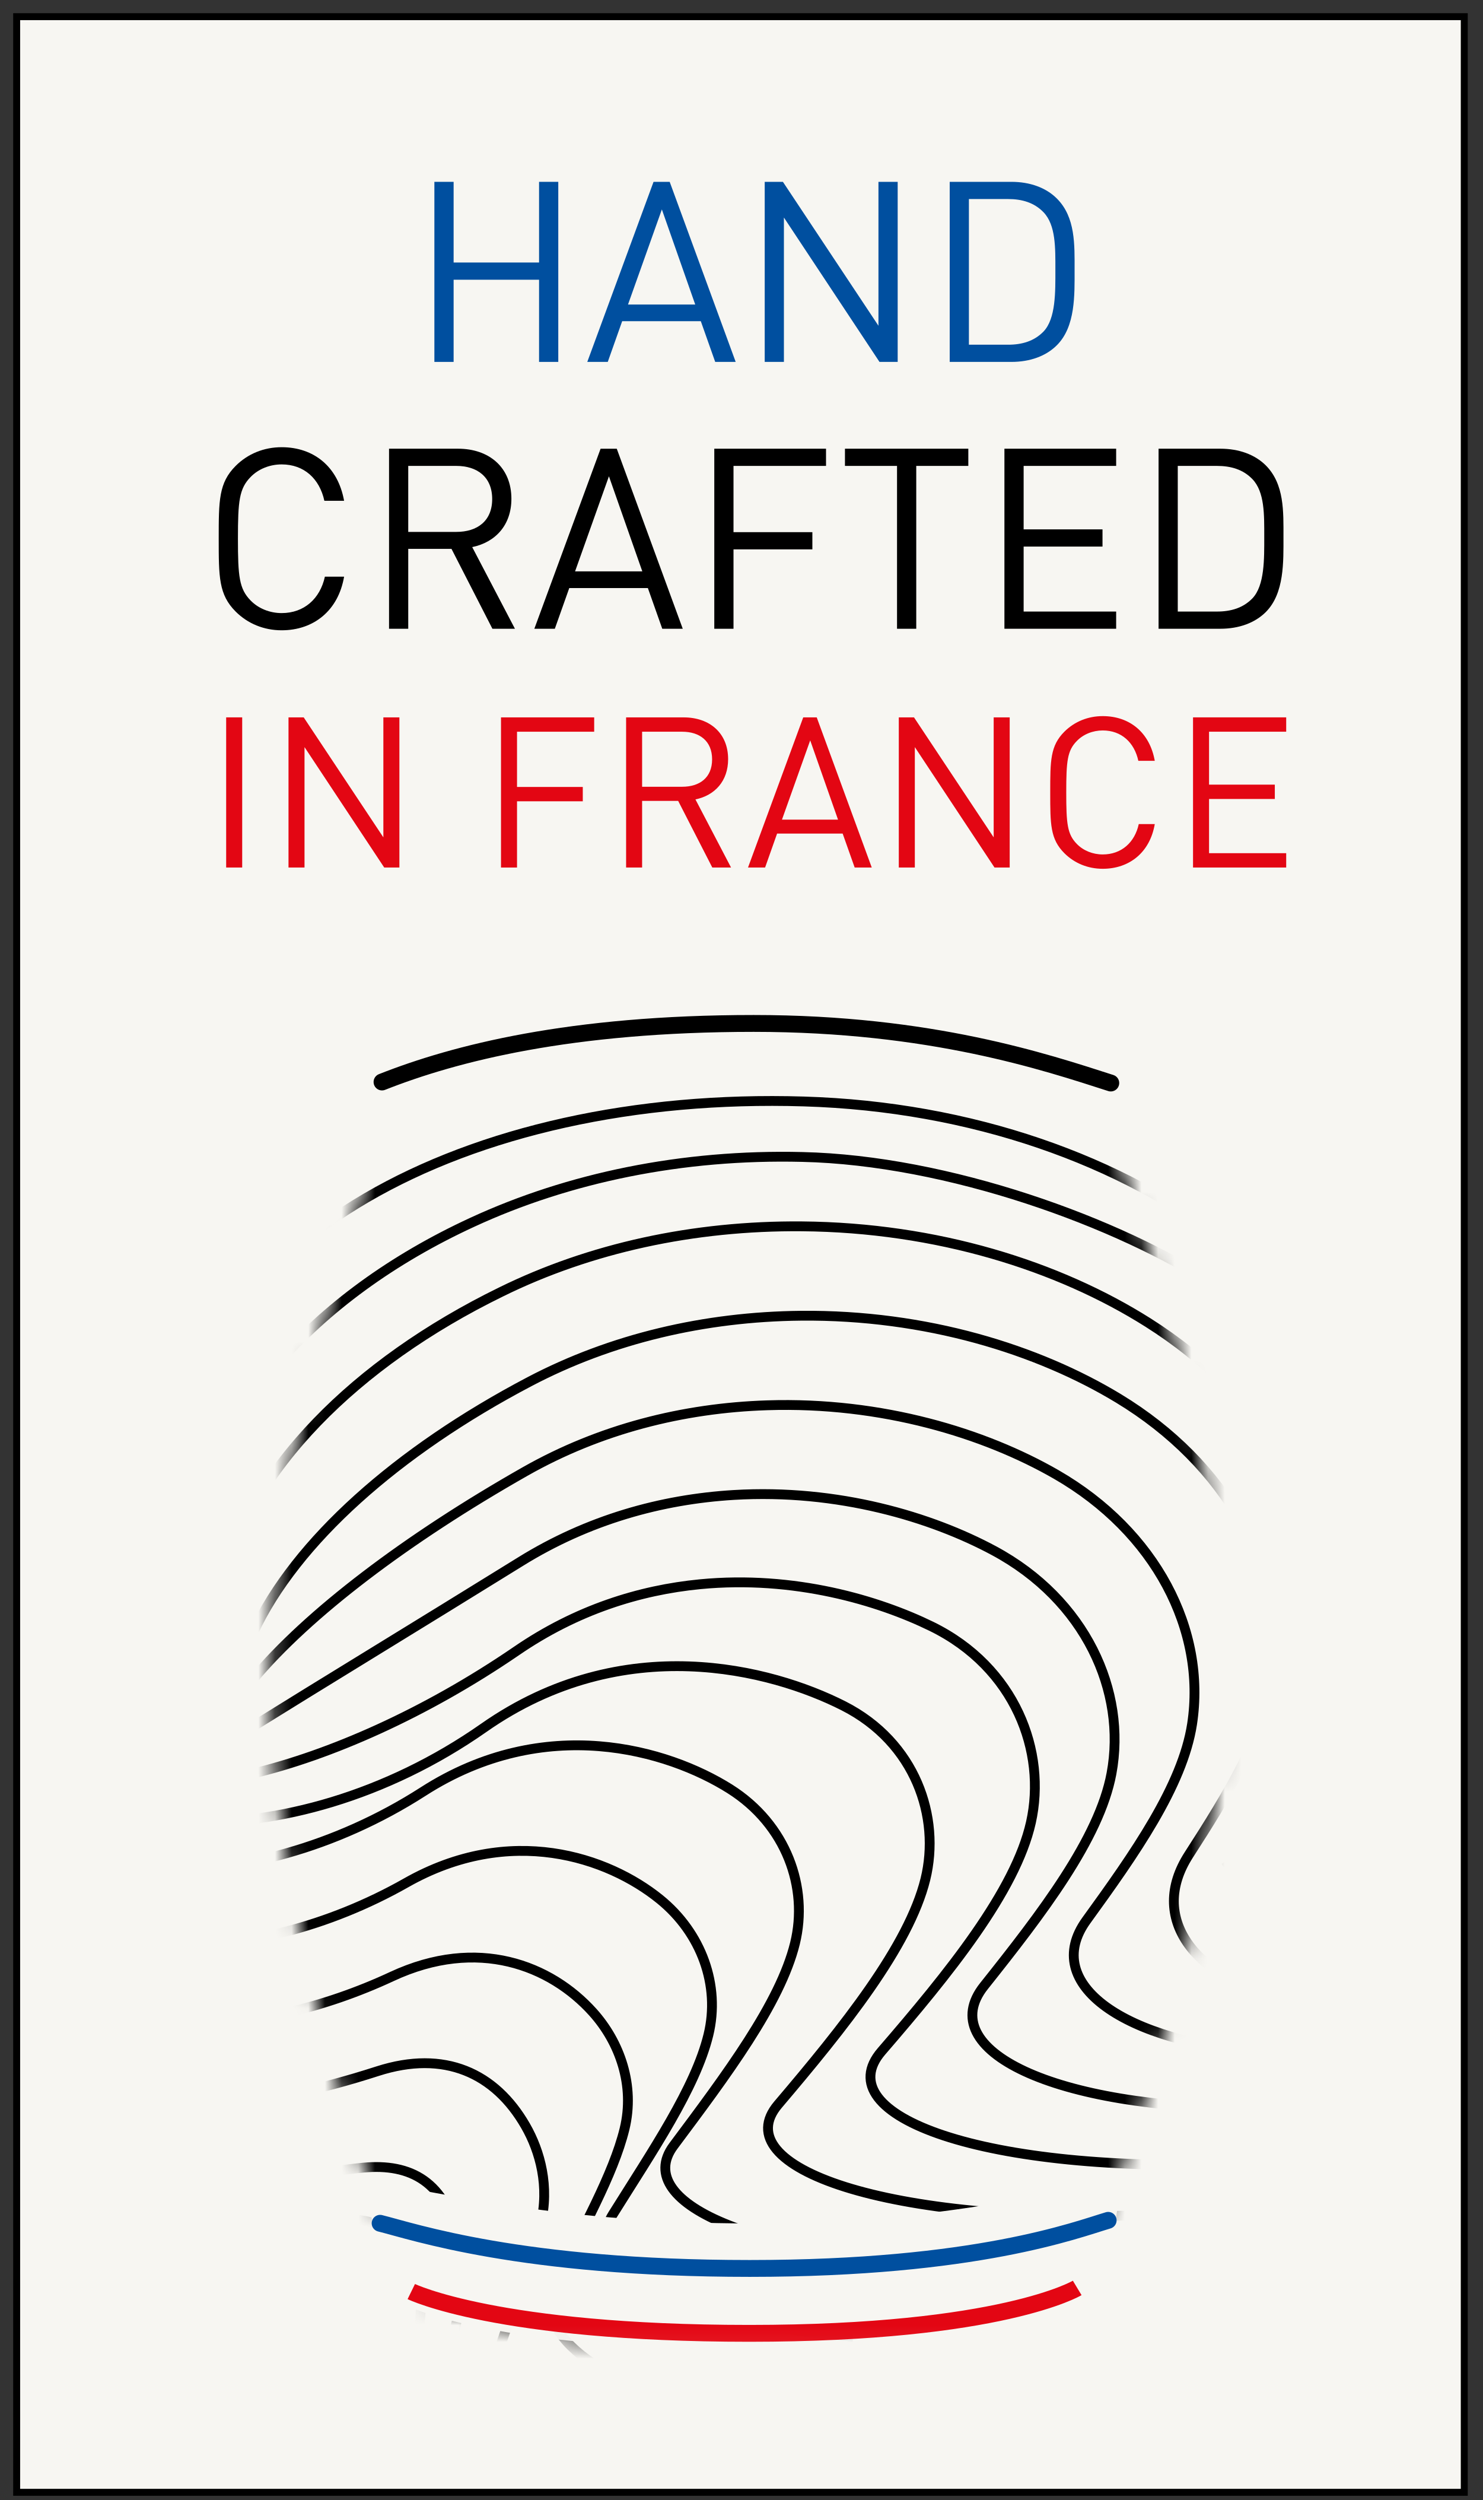 <svg width="89" height="150" viewBox="0 0 89 150" fill="none" xmlns="http://www.w3.org/2000/svg">
<rect x="0" y="0" width="89" height="150" fill="#333333" stroke="none"/>
<path d="M1 149.521H87.876V1H1V149.521Z" fill="#F7F6F2"/>
<path d="M32.351 21.712V16.782H27.223V21.712H26.069V10.909H27.223V15.749H32.351V10.909H33.504V21.712H32.351Z" fill="#004F9F"/>
<path d="M39.721 12.564L37.689 18.269H41.723L39.721 12.564ZM42.922 21.712L42.058 19.27H37.339L36.474 21.712H35.245L39.221 10.911H40.191L44.151 21.712H42.922Z" fill="#004F9F"/>
<path d="M52.781 21.712L47.045 13.05V21.712H45.893V10.909H46.985L52.719 19.543V10.909H53.873V21.712H52.781Z" fill="#004F9F"/>
<mask id="mask0_576_1934" style="mask-type:luminance" maskUnits="userSpaceOnUse" x="1" y="1" width="87" height="149">
<path d="M1 149.523H87.876V1.001H1V149.523Z" fill="white"/>
</mask>
<g mask="url(#mask0_576_1934)">
<path d="M62.623 12.731C62.062 12.153 61.334 11.941 60.499 11.941H58.147V20.68H60.499C61.334 20.68 62.062 20.468 62.623 19.892C63.367 19.117 63.337 17.509 63.337 16.189C63.337 14.871 63.367 13.504 62.623 12.731ZM63.427 20.711C62.775 21.363 61.819 21.712 60.697 21.712H56.995V10.909H60.697C61.819 10.909 62.775 11.26 63.427 11.911C64.55 13.035 64.49 14.688 64.49 16.189C64.49 17.692 64.55 19.588 63.427 20.711Z" fill="#004F9F"/>
<path d="M16.903 37.813C15.842 37.813 14.871 37.418 14.143 36.69C13.126 35.674 13.126 34.611 13.126 32.321C13.126 30.03 13.126 28.967 14.143 27.951C14.871 27.222 15.842 26.829 16.903 26.829C18.845 26.829 20.287 28.011 20.65 30.045H19.467C19.179 28.725 18.254 27.861 16.903 27.861C16.191 27.861 15.507 28.134 15.037 28.619C14.355 29.317 14.279 30.059 14.279 32.321C14.279 34.581 14.355 35.325 15.037 36.022C15.507 36.507 16.191 36.781 16.903 36.781C18.254 36.781 19.21 35.915 19.498 34.597H20.65C20.302 36.629 18.83 37.813 16.903 37.813Z" fill="black"/>
<path d="M27.383 27.951H24.5V31.911H27.383C28.643 31.911 29.538 31.259 29.538 29.939C29.538 28.619 28.643 27.951 27.383 27.951ZM29.552 37.722L27.095 32.927H24.5V37.722H23.348V26.919H27.489C29.371 26.919 30.691 28.056 30.691 29.923C30.691 31.502 29.735 32.532 28.339 32.822L30.903 37.722H29.552Z" fill="black"/>
<path d="M36.544 28.573L34.512 34.278H38.547L36.544 28.573ZM39.745 37.721L38.881 35.28H34.163L33.297 37.721H32.068L36.044 26.92H37.014L40.974 37.721H39.745Z" fill="black"/>
<path d="M44.02 27.951V31.926H48.753V32.958H44.02V37.722H42.867V26.919H49.572V27.951H44.02Z" fill="black"/>
<path d="M54.987 27.951V37.722H53.834V27.951H50.709V26.919H58.112V27.951H54.987Z" fill="black"/>
<path d="M60.279 37.721V26.919H66.984V27.951H61.432V31.759H66.165V32.791H61.432V36.689H66.984V37.721H60.279Z" fill="black"/>
<path d="M75.158 28.74C74.597 28.163 73.869 27.951 73.034 27.951H70.682V36.689H73.034C73.869 36.689 74.597 36.477 75.158 35.901C75.902 35.127 75.872 33.519 75.872 32.2C75.872 30.88 75.902 29.513 75.158 28.74ZM75.964 36.72C75.31 37.372 74.354 37.721 73.232 37.721H69.53V26.919H73.232C74.354 26.919 75.31 27.269 75.964 27.92C77.085 29.044 77.025 30.697 77.025 32.2C77.025 33.701 77.085 35.597 75.964 36.72Z" fill="black"/>
<path d="M13.573 43.037H14.535V52.045H13.573V43.037Z" fill="#E30613"/>
<path d="M23.058 52.045L18.275 44.821V52.045H17.314V43.037H18.226L23.007 50.236V43.037H23.969V52.045H23.058Z" fill="#E30613"/>
<path d="M31.028 43.898V47.212H34.975V48.072H31.028V52.046H30.067V43.038H35.659V43.898H31.028Z" fill="#E30613"/>
<path d="M40.939 43.898H38.535V47.2H40.939C41.989 47.2 42.736 46.656 42.736 45.556C42.736 44.455 41.989 43.898 40.939 43.898ZM42.748 52.046L40.699 48.048H38.535V52.046H37.575V43.038H41.028C42.597 43.038 43.697 43.987 43.697 45.543C43.697 46.859 42.9 47.719 41.736 47.959L43.873 52.046H42.748Z" fill="#E30613"/>
<path d="M48.623 44.417L46.928 49.174H50.293L48.623 44.417ZM51.292 52.045L50.571 50.009H46.636L45.916 52.045H44.891L48.205 43.038H49.015L52.317 52.045H51.292Z" fill="#E30613"/>
<path d="M59.684 52.045L54.902 44.821V52.045H53.94V43.037H54.852L59.634 50.236V43.037H60.595V52.045H59.684Z" fill="#E30613"/>
<path d="M66.178 52.121C65.293 52.121 64.484 51.792 63.876 51.185C63.028 50.337 63.028 49.452 63.028 47.541C63.028 45.632 63.028 44.746 63.876 43.897C64.484 43.291 65.293 42.962 66.178 42.962C67.799 42.962 69 43.949 69.302 45.644H68.316C68.076 44.544 67.304 43.822 66.178 43.822C65.584 43.822 65.014 44.05 64.623 44.455C64.053 45.036 63.989 45.657 63.989 47.541C63.989 49.426 64.053 50.047 64.623 50.629C65.014 51.033 65.584 51.261 66.178 51.261C67.304 51.261 68.101 50.54 68.341 49.44H69.302C69.012 51.135 67.785 52.121 66.178 52.121Z" fill="#E30613"/>
<path d="M71.598 52.045V43.037H77.189V43.897H72.559V47.073H76.506V47.933H72.559V51.185H77.189V52.045H71.598Z" fill="#E30613"/>
</g>
<mask id="mask1_576_1934" style="mask-type:luminance" maskUnits="userSpaceOnUse" x="16" y="62" width="58" height="79">
<path d="M24.038 65.1C24.038 65.1 16.191 84.14 16.191 100.513C16.191 117.767 24.563 137.415 24.563 137.415C24.563 137.415 28.247 140.941 44.667 140.941C61.087 140.941 64.55 137.415 64.55 137.415C64.55 137.415 73.456 116.633 73.456 100.513C73.456 84.392 65.608 65.32 65.608 65.32C65.608 65.32 60.898 62.595 45.136 62.595C29.375 62.595 24.038 65.1 24.038 65.1Z" fill="white"/>
</mask>
<g mask="url(#mask1_576_1934)">
<path d="M11.336 97.692C11.16 96.334 11.149 94.938 11.296 93.511C12.16 85.099 18.794 77.73 28.346 73.327C34.109 70.664 40.931 69.232 48.154 69.41C56.869 69.606 67.124 73.314 73.04 77.188C80.485 82.043 84.964 89.235 84.475 96.983C84.282 100.031 80.973 101.828 79.683 104.627C77.905 108.488 76.365 111.938 74.061 114.376M12.733 98.566C12.768 97.46 12.961 96.315 13.255 95.127C14.968 88.18 21.325 81.783 30.07 77.508C35.4 74.883 41.614 73.518 48.121 73.572C56.224 73.64 63.519 75.948 68.896 79.344C75.845 83.735 79.896 90.491 79.237 97.535C78.932 100.799 77.306 104.162 75.522 107.35C73.376 111.187 74.076 114.675 75.361 116.496M14.118 100.642C14.363 99.787 14.755 98.898 15.197 97.944C17.74 92.482 23.853 87.055 31.78 82.889C36.685 80.312 42.285 78.992 48.073 78.935C55.566 78.863 62.297 80.968 67.128 83.896C73.588 87.814 77.157 94.143 76.374 100.48C75.945 103.966 73.654 107.704 71.349 111.272C68.877 115.099 71.773 118.612 76.647 119.819M13.529 102.723C13.984 102.122 14.566 101.491 15.169 100.77C18.486 96.804 24.4 92.318 31.518 88.278C35.99 85.74 40.984 84.469 46.053 84.307C52.936 84.085 59.106 85.995 63.385 88.456C69.362 91.896 72.406 97.798 71.54 103.434C70.969 107.139 68.056 111.264 65.201 115.204C62.431 119.028 67.497 122.559 75.959 123.148M12.94 104.815C13.605 104.466 14.364 104.09 15.139 103.606C19.146 101.111 24.941 97.587 31.256 93.676C35.294 91.174 39.682 89.95 44.032 89.688C50.306 89.311 55.92 91.026 59.644 93.027C65.144 95.98 67.626 101.462 66.704 106.398C65.972 110.318 62.478 114.847 59.056 119.144C56.001 122.979 63.222 126.514 75.272 126.487M12.352 106.882C13.226 106.787 14.153 106.643 15.111 106.416C19.777 105.304 25.473 102.823 30.992 99.05C34.59 96.578 38.38 95.395 42.012 95.043C47.675 94.496 52.739 96.026 55.901 97.571C60.933 100.031 62.822 105.094 61.868 109.338C60.94 113.468 56.917 118.416 52.908 123.059C49.581 126.912 58.947 130.443 74.585 129.802M11.232 109.302C16.548 109.538 23.176 107.763 29.037 103.655C37.428 97.775 46.301 100.15 50.617 102.336C54.955 104.534 56.45 109.022 55.537 112.736C54.547 116.759 50.613 121.647 46.697 126.256C43.517 130 53.125 133.483 69.105 132.878M9.577 112.064C14.117 112.432 20.153 110.85 25.388 107.486C32.724 102.771 40.093 104.988 43.793 107.316C47.2 109.46 48.531 113.243 47.709 116.586C46.824 120.191 43.559 124.528 40.424 128.727C37.804 132.235 45.76 135.626 58.834 135.706M10.555 116.471C14.316 116.972 19.75 115.583 24.369 112.959C30.632 109.404 36.484 111.418 39.599 113.94C42.096 115.964 43.24 119.108 42.513 122.08C41.733 125.27 39.142 129.066 36.781 132.843C34.728 136.124 41.025 139.412 51.194 140.18M11.697 121.023C14.68 121.654 19.493 120.454 23.516 118.578C28.677 116.172 33.044 117.911 35.569 120.707C37.211 122.527 38.114 125.116 37.481 127.718C36.805 130.49 34.909 133.762 33.301 137.102C31.828 140.168 36.455 143.342 43.718 144.798M12.84 125.634C15.044 126.394 19.204 125.368 22.663 124.255C26.677 122.963 29.718 124.37 31.538 127.535C32.424 129.074 32.989 131.184 32.448 133.415C31.878 135.768 30.705 138.526 29.824 141.42C28.953 144.28 31.885 147.334 36.242 149.474M13.981 130.355C15.408 131.247 18.876 130.316 21.809 130.043C24.631 129.78 26.762 130.872 27.509 134.472C27.768 135.716 27.864 137.363 27.417 139.224C26.952 141.16 26.547 143.404 26.345 145.851C26.125 148.507 27.313 151.432 28.767 154.262M14.32 132.916C16.498 134.928 27.974 128.48 24.668 142.33C23.782 146.036 24.796 150.914 24.796 156.859M10.701 93.619C10.418 92.134 10.308 90.612 10.38 89.066C11.076 74.44 28.024 65.468 48.236 66.08C68.447 66.691 84.269 79.041 83.575 93.667C83.227 100.979 80.326 107.476 73.476 112.067" stroke="black" stroke-width="0.589" stroke-miterlimit="10"/>
</g>
<mask id="mask2_576_1934" style="mask-type:luminance" maskUnits="userSpaceOnUse" x="13" y="10" width="67" height="131">
<path d="M13.126 140.941H79.083V10.911H13.126V140.941Z" fill="white"/>
</mask>
<g mask="url(#mask2_576_1934)">
<path d="M66.662 67.127C66.03 65.397 65.608 64.364 65.608 64.364C65.608 64.364 60.898 61.639 45.136 61.639C29.375 61.639 24.038 64.144 24.038 64.144C24.038 64.144 23.592 65.232 22.926 67.065C27.135 66.195 34.207 65.252 45.231 65.252C55.874 65.252 62.616 66.208 66.662 67.127Z" fill="#F7F6F2"/>
<path d="M65.66 135.453C65.052 137.181 64.647 138.214 64.647 138.214C64.647 138.214 60.119 140.941 44.967 140.941C29.814 140.941 24.683 138.434 24.683 138.434C24.683 138.434 24.255 137.348 23.614 135.514C27.659 136.385 34.46 137.328 45.056 137.328C55.29 137.328 61.771 136.372 65.66 135.453Z" fill="#F7F6F2"/>
</g>
<mask id="mask3_576_1934" style="mask-type:luminance" maskUnits="userSpaceOnUse" x="1" y="1" width="87" height="149">
<path d="M1 149.523H87.876V1.001H1V149.523Z" fill="white"/>
</mask>
<g mask="url(#mask3_576_1934)">
<path d="M45.099 133.391C55.869 133.391 62.923 131.572 67.395 130.715C67.085 131.727 66.786 134.979 66.505 135.833C64.605 136.396 58.598 137.763 44.998 137.763C31.247 137.763 24.814 136.507 22.811 136.011C22.519 135.12 22.207 131.827 21.885 130.765C26.542 131.584 33.937 133.391 45.099 133.391Z" fill="#F7F6F2"/>
</g>
<mask id="mask4_576_1934" style="mask-type:luminance" maskUnits="userSpaceOnUse" x="13" y="10" width="67" height="131">
<path d="M13.126 140.941H79.083V10.911H13.126V140.941Z" fill="white"/>
</mask>
<g mask="url(#mask4_576_1934)">
<path d="M22.926 64.912C27.291 63.188 34.207 61.399 45.231 61.399C55.874 61.399 62.76 63.721 66.662 64.974" stroke="black" stroke-width="1.011" stroke-miterlimit="10" stroke-linecap="round"/>
<path d="M66.505 133.205C64.604 133.767 58.597 136.091 44.997 136.091C31.248 136.091 24.815 133.878 22.812 133.382" stroke="#004F9F" stroke-width="1.011" stroke-miterlimit="10" stroke-linecap="round"/>
<path d="M64.647 137.26C64.647 137.26 60.118 139.985 44.966 139.985C29.814 139.985 24.683 137.478 24.683 137.478" stroke="#E30613" stroke-width="1.011" stroke-miterlimit="10"/>
</g>
<path d="M1 149.521H87.876V1H1V149.521Z" stroke="black" stroke-width="0.416"/>
</svg>
